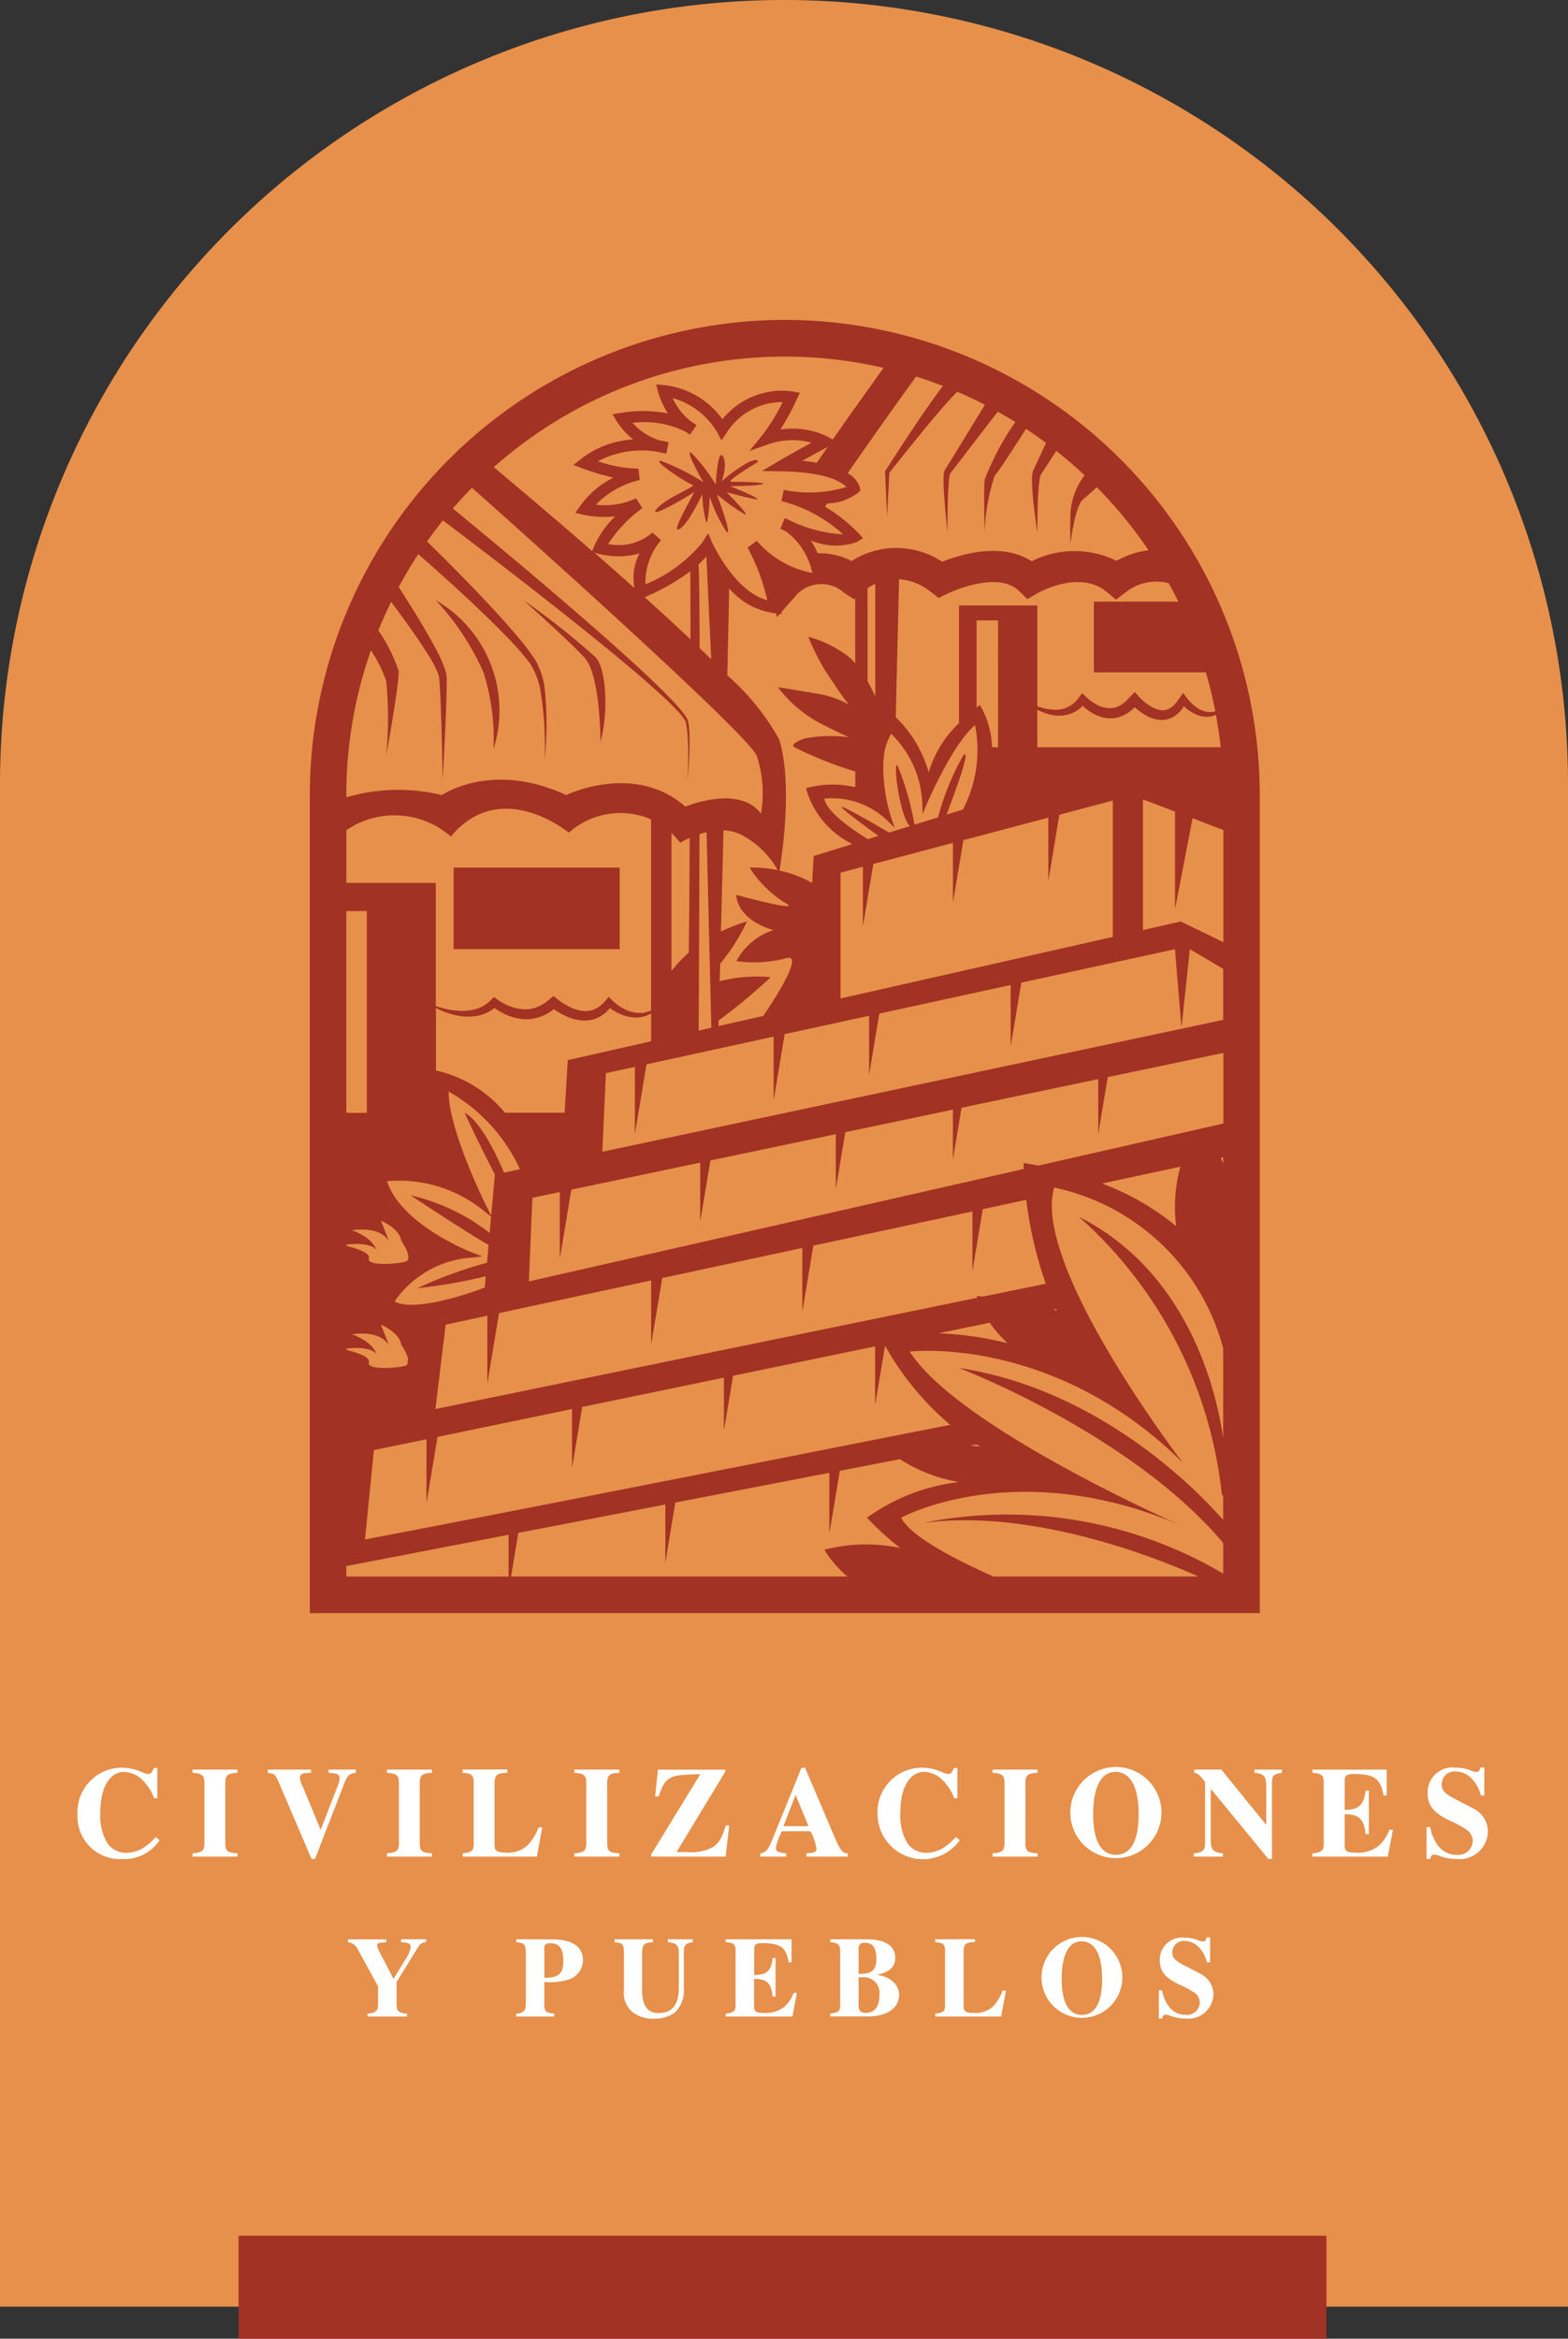 <svg xmlns="http://www.w3.org/2000/svg" width="78.771" height="117.48" viewBox="0 0 78.771 117.48"><rect x="0" y="0" width="78.771" height="117.48" fill="#333333" stroke="none"/><g id="CIVILIZACIONES_Y_PUEBLOS" data-name="CIVILIZACIONES Y PUEBLOS" transform="translate(-890.575 -228.519)"><path id="Rectangle_224" data-name="Rectangle 224" d="M39.385,0h0A39.385,39.385,0,0,1,78.771,39.385v76.486a0,0,0,0,1,0,0H0a0,0,0,0,1,0,0V39.385A39.385,39.385,0,0,1,39.385,0Z" transform="translate(890.575 228.519)" fill="#e6904b"></path><path id="Path_1975" data-name="Path 1975" d="M7.909,6.017a2.947,2.947,0,0,1-.672.575,1.674,1.674,0,0,1-.815.22,1.146,1.146,0,0,1-.95-.491,2.724,2.724,0,0,1-.349-1.552c0-1.293.511-2.024,1.19-2.024a1.4,1.4,0,0,1,1.08.582,2.187,2.187,0,0,1,.433.744h.162V2.552H7.812c-.1.233-.162.3-.284.3a.82.82,0,0,1-.3-.091,2.608,2.608,0,0,0-1.009-.226A2.232,2.232,0,0,0,3.978,4.912,2.132,2.132,0,0,0,6.241,7.123,2.123,2.123,0,0,0,8.1,6.179ZM12.015,7V6.838c-.491-.032-.614-.1-.614-.524V3.276c0-.362.136-.466.614-.485V2.629H9.752v.162c.466.032.6.123.6.485V6.315c0,.4-.116.478-.6.524V7Zm5.948-4.371H16.586v.162c.459.032.556.078.556.284a1.212,1.212,0,0,1-.129.459l-.821,2.127L15.3,3.5a1.192,1.192,0,0,1-.149-.466c0-.149.1-.22.343-.233l.213-.013V2.629H13.534v.162c.323.045.388.091.543.453l1.655,3.873h.175l1.474-3.8c.155-.4.246-.485.582-.53ZM21.784,7V6.838c-.491-.032-.614-.1-.614-.524V3.276c0-.362.136-.466.614-.485V2.629H19.521v.162c.466.032.6.123.6.485V6.315c0,.4-.116.478-.6.524V7Zm5.541-1.468h-.187a2.66,2.66,0,0,1-.562.912,1.469,1.469,0,0,1-1.1.356c-.42,0-.55-.1-.55-.375v-3c0-.53.084-.614.647-.64V2.623l-2.25.006v.162c.44.026.556.116.556.485v3.09c0,.343-.084.414-.556.472V7h3.731ZM31.2,7V6.838c-.491-.032-.614-.1-.614-.524V3.276c0-.362.136-.466.614-.485V2.629H28.935v.162c.466.032.6.123.6.485V6.315c0,.4-.116.478-.6.524V7Zm5.515-1.565h-.168c-.187.55-.272.821-.634,1.08a2.327,2.327,0,0,1-1.306.259h-.537l2.45-4.041v-.1H33.137l-.142,1.338h.181c.291-.925.556-1.054,1.552-1.093l.537-.019L32.794,6.9V7h3.743ZM42.673,7V6.838c-.265,0-.381-.142-.711-.925L40.527,2.539h-.181L38.917,6.063c-.246.608-.343.724-.64.776V7h1.306V6.838c-.381-.026-.524-.1-.524-.265a2.4,2.4,0,0,1,.2-.627l.084-.22H40.8a2.841,2.841,0,0,1,.3.879c0,.142-.084.194-.3.213l-.207.019V7ZM40.7,5.474H39.441L40.049,3.9Zm7.4.543a2.947,2.947,0,0,1-.672.575,1.674,1.674,0,0,1-.815.22,1.146,1.146,0,0,1-.95-.491,2.724,2.724,0,0,1-.349-1.552c0-1.293.511-2.024,1.19-2.024a1.4,1.4,0,0,1,1.08.582,2.187,2.187,0,0,1,.433.744h.162V2.552h-.175c-.1.233-.162.3-.284.3a.82.82,0,0,1-.3-.091,2.608,2.608,0,0,0-1.009-.226,2.232,2.232,0,0,0-2.243,2.379A2.279,2.279,0,0,0,48.3,6.179ZM52.21,7V6.838c-.491-.032-.614-.1-.614-.524V3.276c0-.362.136-.466.614-.485V2.629H49.947v.162c.466.032.6.123.6.485V6.315c0,.4-.116.478-.6.524V7Zm6.22-2.166a2.289,2.289,0,1,0-4.577.006,2.289,2.289,0,0,0,4.577-.006Zm-1.144.045c0,1.332-.394,2.03-1.138,2.03S55,6.231,55,4.866s.407-2.121,1.119-2.121C56.871,2.746,57.285,3.5,57.285,4.879Zm7.2-2.25H63.1v.162c.478.045.595.168.595.685V5.41l-2.256-2.78H60.072v.162c.129,0,.278.091.55.466V6.3c0,.394-.1.485-.569.543V7h1.461V6.838c-.5-.058-.608-.187-.608-.685V3.593L63.8,7.116h.181V3.328c0-.407.084-.472.5-.537Zm5.573,3.026h-.181a1.963,1.963,0,0,1-.53.8,1.728,1.728,0,0,1-1.177.349c-.42,0-.537-.084-.537-.362V4.873c.7,0,.983.233,1.047,1h.168V3.69h-.168c-.078.75-.362.957-1.047.963V3.2c0-.246.084-.349.42-.349,1.054,0,1.384.213,1.532,1.08h.162v-1.3H66.013v.162c.446.026.569.129.569.459v3.1c0,.336-.091.44-.569.491V7H69.8Zm4.59-1.72V2.526h-.194c-.045.175-.091.22-.207.22a.949.949,0,0,1-.272-.065,2.009,2.009,0,0,0-.756-.149,1.25,1.25,0,0,0-1.416,1.3c0,.653.375,1.009,1.106,1.358a5.987,5.987,0,0,1,.789.42.716.716,0,0,1,.369.569.724.724,0,0,1-.815.731,1.139,1.139,0,0,1-.931-.466,2.135,2.135,0,0,1-.388-.925h-.187v1.6h.187c.039-.168.091-.22.194-.22a1.026,1.026,0,0,1,.265.065,2.4,2.4,0,0,0,.84.155,1.428,1.428,0,0,0,1.6-1.377,1.307,1.307,0,0,0-.7-1.138c-.33-.181-.64-.33-.957-.5-.517-.272-.666-.42-.666-.737a.639.639,0,0,1,.711-.64,1.1,1.1,0,0,1,.8.362,1.785,1.785,0,0,1,.453.84ZM21.492,11.153H20.23V11.3c.39.029.482.075.482.241a1.438,1.438,0,0,1-.235.585l-.625,1.021-.688-1.331a1.279,1.279,0,0,1-.138-.338c0-.132.08-.149.31-.166l.155-.011v-.143H17.568V11.3a.607.607,0,0,1,.476.338l1.033,1.881v.78c0,.43-.057.551-.533.591v.143h1.99v-.143c-.453-.04-.528-.115-.528-.562V13.3l1.1-1.784a.484.484,0,0,1,.39-.224Zm4.526,0V11.3c.4.034.482.115.482.562v2.449c0,.293-.034.453-.224.528a.885.885,0,0,1-.258.052v.143h1.91v-.143c-.453-.057-.5-.109-.5-.493v-1.1a3.282,3.282,0,0,0,1.2-.115,1.025,1.025,0,0,0,.74-.987c0-.7-.585-1.038-1.543-1.038Zm1.411.4c0-.132.1-.2.287-.2.476,0,.665.264.665.9s-.235.832-.952.837Zm7.457-.4H33.63V11.3c.424.034.556.149.556.568v1.721c0,.849-.338,1.273-1.01,1.273-.556,0-.837-.361-.837-1.159V11.876c0-.47.1-.545.545-.579v-.143H30.957V11.3c.4.04.47.086.47.551v1.859a1.252,1.252,0,0,0,.459,1.124,1.689,1.689,0,0,0,1.061.31A1.735,1.735,0,0,0,34,14.824a1.555,1.555,0,0,0,.436-1.239v-1.8c0-.338.08-.43.447-.488Zm5.231,2.685h-.161a1.742,1.742,0,0,1-.47.706,1.533,1.533,0,0,1-1.044.31c-.373,0-.476-.075-.476-.321V13.143c.625,0,.872.207.929.889h.149V12.094H38.9c-.069.665-.321.849-.929.855V11.658c0-.218.075-.31.373-.31.935,0,1.228.189,1.359.958h.143V11.153h-3.31V11.3c.4.023.5.115.5.407v2.748c0,.3-.08.39-.5.436v.143h3.356Zm4.027-.9c.671-.138.912-.43.912-.866,0-.591-.522-.918-1.446-.918H41.792V11.3c.39.029.5.126.5.465V14.44c0,.321-.086.4-.5.447v.143h1.887c1.021,0,1.572-.465,1.572-1.078,0-.545-.476-.929-1.107-1.01Zm-.929-1.3c0-.224.1-.31.327-.31.39,0,.568.281.568.786,0,.562-.178.78-.895.78Zm0,1.428h.149a.791.791,0,0,1,.9.889c0,.579-.241.895-.688.895-.252,0-.361-.1-.361-.379Zm7.405.665h-.166a2.36,2.36,0,0,1-.5.809,1.3,1.3,0,0,1-.975.315c-.373,0-.488-.086-.488-.333V11.859c0-.47.075-.545.574-.568v-.143l-2,.006V11.3c.39.023.493.1.493.43v2.742c0,.3-.075.367-.493.419v.143h3.31Zm5.845-.62a2.031,2.031,0,1,0-4.061.006,2.031,2.031,0,0,0,4.061-.006Zm-1.015.04c0,1.182-.35,1.8-1.01,1.8s-1.021-.6-1.021-1.813.361-1.881.992-1.881C55.083,11.256,55.45,11.927,55.45,13.149Zm5.426-.837v-1.25H60.7c-.04.155-.08.2-.184.2a.842.842,0,0,1-.241-.057,1.783,1.783,0,0,0-.671-.132,1.109,1.109,0,0,0-1.256,1.153c0,.579.333.895.981,1.2a5.312,5.312,0,0,1,.7.373.635.635,0,0,1,.327.5.643.643,0,0,1-.723.648,1.011,1.011,0,0,1-.826-.413,1.894,1.894,0,0,1-.344-.82H58.3V15.14h.166c.034-.149.08-.2.172-.2a.91.91,0,0,1,.235.057,2.126,2.126,0,0,0,.746.138,1.267,1.267,0,0,0,1.423-1.222,1.16,1.16,0,0,0-.625-1.01c-.293-.161-.568-.293-.849-.442-.459-.241-.591-.373-.591-.654a.567.567,0,0,1,.631-.568.973.973,0,0,1,.706.321,1.583,1.583,0,0,1,.4.746Z" transform="translate(890.492 314.781)" fill="#fff"></path><rect id="Rectangle_225" data-name="Rectangle 225" width="54.651" height="5.17" transform="translate(957.211 345.999) rotate(180)" fill="#a23223"></rect><g id="Group_349" data-name="Group 349"><path id="Path_1507" data-name="Path 1507" d="M925.429,253.241c.151-.129-1.21,2.09-.744,1.866s1.174-1.771,1.174-1.771a5.875,5.875,0,0,0,.187,1.4c.13.128.182-1.27.182-1.27a7.321,7.321,0,0,0,.843,1.764c.336.306-.484-1.876-.484-1.876A10.444,10.444,0,0,0,928,254.361c.267.075-.927-1.12-.927-1.12s.97.273,1.455.352-1.045-.574-1.231-.63,1.025,0,1.529-.112-1.175-.131-1.51-.131,1.323-.988,1.323-.988.082-.261-.518.037a7,7,0,0,0-1.29.933s.317-.858.056-1.268-.354,1.435-.354,1.435a8.247,8.247,0,0,0-1.25-1.622c-.3-.111.625,1.492.625,1.492a11.408,11.408,0,0,0-2.116-1.063c-.541-.093,1.286,1.119,1.566,1.193s-1.268.6-1.79,1.212S925.279,253.37,925.429,253.241Z" fill="#a23223"></path><rect id="Rectangle_226" data-name="Rectangle 226" width="8.342" height="4.095" transform="translate(913.363 272.102)" fill="#a23223"></rect><path id="Path_1508" data-name="Path 1508" d="M915.369,266.142a6.4,6.4,0,0,0-2.9-7.469,13.017,13.017,0,0,1,2.394,3.618A11.141,11.141,0,0,1,915.369,266.142Z" fill="#a23223"></path><path id="Path_1509" data-name="Path 1509" d="M919.942,261.556c.8.871.8,4.227.8,4.227.377-1.36.33-3.543-.225-4.227a36.825,36.825,0,0,0-3.64-2.883S919.137,260.684,919.942,261.556Z" fill="#a23223"></path><path id="Path_1510" data-name="Path 1510" d="M930,244.589a23.888,23.888,0,0,0-23.861,23.861v41.1h47.723v-41.1A23.888,23.888,0,0,0,930,244.589Zm22.026,61.444v1.535a21.355,21.355,0,0,0-15.078-2.548c5.241-.7,11.229,1.526,13.832,2.692h-10.3c-1.819-.807-4.165-2-4.633-2.955,0,0,5.787-3.174,14.075.4,0,0-11.217-4.916-13.646-8.745,0,0,7.216-.865,13.717,5.583,0,0-7.625-9.943-6.456-13.822a11.189,11.189,0,0,1,8.487,8.074v4.528c-.28-2.024-1.588-8.278-7.246-11.131a21.665,21.665,0,0,1,7.174,13.921l.072.129v1.178c-1.179-1.35-6.128-6.556-13.278-7.637C938.752,297.233,947.408,300.543,952.03,306.033Zm-22.315-40.384a12.253,12.253,0,0,0-2.6-3.209c.047-2.026.082-3.608.093-4.369a3.584,3.584,0,0,0,2.274,1.248l.082.007.049.191.154-.175.094.007-.018-.093.759-.864a1.706,1.706,0,0,1,2.375-.1l.5.326.065-.058v3.285a2.627,2.627,0,0,0-.7-.594,5.488,5.488,0,0,0-1.654-.74,10.665,10.665,0,0,0,1.293,2.355,10.908,10.908,0,0,0,.74,1.046,4.673,4.673,0,0,0-1.4-.512c-1.592-.278-2.157-.355-2.157-.355A6.427,6.427,0,0,0,932.078,265c.448.231.827.412,1.145.554a7.136,7.136,0,0,0-2.237.062c-.833.309-.5.439-.5.439a18.975,18.975,0,0,0,3.056,1.217v.788a5.116,5.116,0,0,0-2.372.023l-.094.021.016.1a4.431,4.431,0,0,0,2.306,2.715l-1.945.6-.079,1.352a5.938,5.938,0,0,0-1.642-.622C929.847,271.577,930.414,267.914,929.715,265.649Zm-7.178-12.1a3.736,3.736,0,0,1-2.022.324,4.388,4.388,0,0,1,2.2-1.238l-.061-.572a6.866,6.866,0,0,1-2.044-.372,4.75,4.75,0,0,1,2.986-.481,3.214,3.214,0,0,0,.457.092l.117-.563a4.24,4.24,0,0,0-.465-.1,3.065,3.065,0,0,1-1.348-.876,4.667,4.667,0,0,1,2.657.438c.073.052.15.1.231.148l.327-.472a1.959,1.959,0,0,0-.256-.169,3.1,3.1,0,0,1-.944-1.191,3.772,3.772,0,0,1,2.227,1.7l.225.424.269-.4a3.293,3.293,0,0,1,2.786-1.524h.02a10.016,10.016,0,0,1-1.02,1.658l-.646.793.965-.339a3.6,3.6,0,0,1,2.144-.07c-1.025.559-1.6.894-1.6.9l-.884.519,1.024.018c2.217.041,2.974.532,3.218.787a6.325,6.325,0,0,1-3.149.142l-.112.565a7.271,7.271,0,0,1,3.094,1.671,7.02,7.02,0,0,1-2.624-.674,2.184,2.184,0,0,0-.307-.137l-.219.532c.042.02.136.064.266.12a3.521,3.521,0,0,1,1.341,2.1,4.877,4.877,0,0,1-2.791-1.614l-.465.336a10.312,10.312,0,0,1,.993,2.654c-1.663-.463-2.745-2.848-2.757-2.874l-.22-.495-.287.459A7.241,7.241,0,0,1,923,257.872a3.288,3.288,0,0,1,.781-2.218l-.431-.382a2.586,2.586,0,0,1-2.225.575,6.762,6.762,0,0,1,1.716-1.8Zm9.071-1.785q-.337-.059-.72-.1c.332-.185.756-.419,1.262-.692C931.966,251.246,931.785,251.51,931.608,251.768ZM922.7,256.32a2.663,2.663,0,0,0-.249,1.742c-.679-.607-1.36-1.207-2.021-1.783l.193.055A4.017,4.017,0,0,0,922.7,256.32Zm2.553.895c.006.61.01,1.83.01,3.423-.735-.692-1.515-1.408-2.3-2.12A10.915,10.915,0,0,0,925.253,257.215Zm.47,3.86c-.008-2.125-.024-3.687-.054-4.208a4.537,4.537,0,0,0,.393-.4l.243,5.174C926.115,261.452,925.921,261.264,925.723,261.075Zm23.564-3.259q.254.456.485.926h-4.245v3.549h5.626q.281.96.474,1.954a.912.912,0,0,1-.4.036,1.268,1.268,0,0,1-.589-.262,2.391,2.391,0,0,1-.464-.474l-.157-.218-.18.244c-.067.092-.127.192-.2.276a1.271,1.271,0,0,1-.233.211.711.711,0,0,1-.541.132,1.567,1.567,0,0,1-.58-.251,2.768,2.768,0,0,1-.51-.445l-.188-.212-.217.218c-.08.08-.153.168-.233.245a1.555,1.555,0,0,1-.259.191.99.99,0,0,1-.583.155,1.458,1.458,0,0,1-.615-.171,2.406,2.406,0,0,1-.549-.4l-.185-.179-.152.193a1.412,1.412,0,0,1-1.277.636,2.672,2.672,0,0,1-.788-.161l-.04-.014v-5.061h-3.934v5.909a5.622,5.622,0,0,0-1.524,2.475,6.179,6.179,0,0,0-1.656-2.775l.169-6.927a2.824,2.824,0,0,1,1.6.642l.393.3.443-.221c.025-.013,2.486-1.2,3.584-.137l.429.413.515-.3c.021-.012,2.086-1.195,3.453-.072l.483.4.5-.382A2.467,2.467,0,0,1,949.287,257.816Zm2.613,8.24h-9.214v-1.888a2.618,2.618,0,0,0,.8.277,1.808,1.808,0,0,0,.909-.086,1.623,1.623,0,0,0,.569-.381,2.682,2.682,0,0,0,.483.359,1.845,1.845,0,0,0,.822.263,1.5,1.5,0,0,0,.865-.211,2.044,2.044,0,0,0,.354-.253q.048-.043.093-.09a3.193,3.193,0,0,0,.419.323,1.846,1.846,0,0,0,.8.309,1.19,1.19,0,0,0,.872-.253,1.483,1.483,0,0,0,.3-.312c.028-.038.052-.078.076-.117a2.311,2.311,0,0,0,.4.3,1.485,1.485,0,0,0,.76.233,1.16,1.16,0,0,0,.452-.1Q951.81,265.234,951.9,266.056Zm-2.236,24.06a12.929,12.929,0,0,0-3.726-2.145l3.935-.846A7.612,7.612,0,0,0,949.664,290.116Zm-8.464,5.876a17.348,17.348,0,0,0-3.465-.5l2.558-.529A5.907,5.907,0,0,0,941.2,295.992Zm2.3-1.688.128-.026.043.094C943.613,294.349,943.556,294.327,943.5,294.3Zm-3.525-.657-.332-.022s.006.03.023.086L912.449,299.3l.514-4.239,2.095-.45v3.4l.588-3.531,7.641-1.642v3.215l.556-3.334,7.039-1.513v3.2l.552-3.315,7.993-1.718v3l.519-3.114,2.183-.469a20.011,20.011,0,0,0,.984,4.213Zm-24.553-14.491a3.16,3.16,0,0,0,.614.35,2.51,2.51,0,0,0,.871.208,2.044,2.044,0,0,0,.9-.156,2.16,2.16,0,0,0,.591-.347,3.68,3.68,0,0,0,.549.324,2.425,2.425,0,0,0,.842.242,1.651,1.651,0,0,0,.9-.177,1.54,1.54,0,0,0,.521-.443,2.657,2.657,0,0,0,.527.3,1.984,1.984,0,0,0,.8.174,1.447,1.447,0,0,0,.751-.206v1.4l-4.191.948-.157,2.641h-3a6.253,6.253,0,0,0-3.464-2.12v-3.139c.112.056.226.109.342.157a3.756,3.756,0,0,0,.908.25,2.7,2.7,0,0,0,.971-.045A2.168,2.168,0,0,0,915.419,279.156Zm14.017,1.435v3.2l.554-3.325,4.244-.924V282.5l.511-3.064,6.6-1.438v3.082l.533-3.2L949.6,276.2l.329,3.937.42-3.937,1.676.985v2.566l-31.191,6.625.179-3.948,1.456-.317v3.372l.583-3.5Zm21.046-10.967,1.548.591v5.631l-2.141-1.037-1.9.429v-6.565l1.614.616v4.891Zm-11.524-3.147a13.087,13.087,0,0,0-1.261,3.1l-1.185.368a14.17,14.17,0,0,0-.84-2.947c-.252-.433.049,2.428.609,3.019l-1.042.324h0s-1.9-1.121-2.339-1.281c-.368-.135,1.276,1.068,1.8,1.448l-.528.164c-.85-.515-2.08-1.387-2.19-2.034a3.968,3.968,0,0,1,3.238,1.178l.3.282-.139-.391a8.412,8.412,0,0,1-.431-2.987,1.316,1.316,0,0,0,.027-.241,2.828,2.828,0,0,1,.366-1.1,5.188,5.188,0,0,1,1.564,3.558l.014.467.182-.43c.013-.032,1.3-3.068,2.452-4.031a6.46,6.46,0,0,1-.609,4.24l-.824.256C938.494,268.48,939.416,265.989,938.958,266.477Zm1.753-.421h-.3a4.477,4.477,0,0,0-.553-2.018l-.056-.1-.092.067-.079.059v-4.382h1.082Zm-6.266,5.864,4-1.06v3l.523-3.136,4.268-1.132v3.181l.555-3.328,2.685-.712v6.851L932.8,278.676v-6.32l1.125-.3v2.991Zm-26.2,18.4c1.236-.167,1.7.267,1.873.564l-.41-1.049c1.015.463,1.015,1,1.015,1s.687.955.179,1.073-1.911.211-1.8-.177c.086-.3-.747-.537-1.125-.627v-.064c1.3-.155,1.507.281,1.507.281C909.262,290.639,908.247,290.318,908.247,290.318Zm6.681,2.872c-1.009.4-3.639,1.233-4.532.7a5.126,5.126,0,0,1,3.87-2.2l.532-.062-.5-.191c-.036-.014-3.567-1.382-4.283-3.583a6.726,6.726,0,0,1,4.809,1.442l.422.338-.073.818a10.252,10.252,0,0,0-3.974-1.891s2.97,1.967,3.92,2.493l-.08.895a21.862,21.862,0,0,0-3.5,1.278,26.014,26.014,0,0,0,3.437-.6Zm.967-5.767c-.394-.933-1.211-2.625-1.982-3.005,0,0,.908,1.951,1.528,3.1l-.007,0-.185,2.069-.227-.452c-.02-.039-1.925-3.85-1.91-5.786a8.624,8.624,0,0,1,3.581,3.9Zm-7.648,8.12c1.236-.167,1.7.268,1.873.564l-.41-1.049c1.015.464,1.015,1,1.015,1a2.441,2.441,0,0,1,.35.7l-.038.3a.245.245,0,0,1-.133.074c-.507.118-1.911.21-1.8-.178.086-.3-.747-.536-1.125-.627v-.064c1.3-.154,1.507.281,1.507.281C909.262,295.865,908.247,295.543,908.247,295.543Zm34.489-8.473c-.24-.047-.487-.091-.739-.132,0,0,0,.106.006.3l-24.859,5.649.174-4.2,1.379-.289v3.345l.578-3.466,6.476-1.358v2.958l.511-3.066,6.3-1.32v2.756l.476-2.856,5.406-1.133v2.5l.433-2.594,6.87-1.44v2.754l.476-2.854,5.81-1.218v3.55Zm-8.191-23.563c-.11-.244-.24-.506-.388-.766V258.06a2.84,2.84,0,0,1,.388-.211ZM930,273.858c1.037.561-2.433-.384-2.433-.384s-.056,1.189,1.865,1.767a3.262,3.262,0,0,0-1.865,1.558,6.418,6.418,0,0,0,2.487-.14c1.117-.35-1.135,2.894-1.135,2.894h0l-2.249.509.007-.283a28.636,28.636,0,0,0,2.614-2.171,7.552,7.552,0,0,0-2.563.2l.023-.876a9.881,9.881,0,0,0,1.347-2.125,8.138,8.138,0,0,0-1.306.51c.042-1.63.086-3.364.129-5.087a2.148,2.148,0,0,1,.922.236,4.42,4.42,0,0,1,1.8,1.764,6.541,6.541,0,0,0-1.411-.13A5.545,5.545,0,0,0,930,273.858Zm-3.929-3.537.239,9.823-.636.144c.013-2.511.029-6.173.04-9.867C925.831,270.384,925.95,270.35,926.075,270.321Zm-.9,6.058a6.388,6.388,0,0,0-.863.914V270.37a3.543,3.543,0,0,1,.442.485,4.229,4.229,0,0,1,.472-.245C925.216,272.616,925.2,274.6,925.178,276.379Zm-1.891,2.9-.033.015a1.765,1.765,0,0,1-.35.1,1.637,1.637,0,0,1-.357,0,1.819,1.819,0,0,1-.671-.225,2.568,2.568,0,0,1-.564-.427l-.145-.148-.155.173a1.5,1.5,0,0,1-.529.435,1.188,1.188,0,0,1-.645.1,2.284,2.284,0,0,1-.67-.218,3.079,3.079,0,0,1-.606-.394l-.167-.142-.181.147a2.264,2.264,0,0,1-.6.392,1.534,1.534,0,0,1-.689.129,2.228,2.228,0,0,1-.712-.143,2.779,2.779,0,0,1-.652-.353l-.164-.121-.131.133a1.848,1.848,0,0,1-.678.445,2.5,2.5,0,0,1-.842.12,3.863,3.863,0,0,1-.88-.126c-.131-.032-.262-.069-.392-.11v-6.191h-4.493v-2.648a4.3,4.3,0,0,1,5.252.318c2.511-3.027,5.924-.193,5.924-.193a3.9,3.9,0,0,1,4.132-.671Zm-15.308-4.995h1.032v10.138h-1.032Zm1.385,27.078,2.643-.546v3.2l.553-3.317,6.759-1.4v2.954l.51-3.059,7.12-1.472v2.665l.46-2.76,7.136-1.475V299.1l.5-2.983a14.352,14.352,0,0,0,3.273,3.975c-3.458.684-23.806,4.708-29.4,5.759Zm30.454-.173c-.16-.018-.326-.035-.5-.048l.323-.063C939.7,301.112,939.759,301.148,939.818,301.185ZM924,304.094v2.923l.5-3.02,7.739-1.494v3.042l.525-3.144,3.022-.583a7.838,7.838,0,0,0,2.976,1.147,9.906,9.906,0,0,0-4.632,1.792,14.235,14.235,0,0,0,1.675,1.525,8.331,8.331,0,0,0-3.818.087,5.523,5.523,0,0,0,1.159,1.343H916.248l.366-2.191Zm28.026-17.118c-.039-.1-.078-.2-.117-.289l.117-.025Zm-3.757-30.817a4.472,4.472,0,0,0-1.6.532,4.805,4.805,0,0,0-4.269.022c-1.517-.98-3.588-.337-4.49.025a4.189,4.189,0,0,0-4.557-.036,3.489,3.489,0,0,0-1.7-.391,4.845,4.845,0,0,0-.343-.643,3.174,3.174,0,0,0,2.331.069l.287-.184-.229-.253a8.072,8.072,0,0,0-1.681-1.33l.108-.162a2.633,2.633,0,0,0,1.558-.541l.119-.112-.036-.16a1.232,1.232,0,0,0-.611-.7c1.013-1.467,2.234-3.193,3.44-4.863q.686.214,1.351.474c-.153.2-.3.393-.44.591-.287.4-.565.805-.839,1.211-.548.813-1.082,1.631-1.61,2.455l-.021.034,0,.029.1,2.232.118-2.192q.9-1.139,1.816-2.257c.31-.375.623-.747.942-1.111.159-.182.32-.361.483-.532.055-.059.111-.114.166-.169q.708.3,1.391.656l-1.636,2.67-.246.4-.123.2a.527.527,0,0,0-.055.161l-.013.131a9.454,9.454,0,0,0,.025.958c.041.63.1,1.256.167,1.881,0-.628.005-1.257.03-1.883.014-.311.028-.628.071-.924l.021-.1c.015-.032,0-.021.027-.058l.144-.188.287-.374L940.7,249.2q.449.249.883.519a13.349,13.349,0,0,0-1.546,2.908c-.045.631,0,2.633,0,2.633a10.4,10.4,0,0,1,.5-2.83c.261-.3,1.182-1.742,1.58-2.368q.513.339,1.006.705l-.192.416-.283.613-.142.308a1.337,1.337,0,0,0-.05.129.522.522,0,0,0-.02.108,1.187,1.187,0,0,0-.016.19,10.919,10.919,0,0,0,.089,1.38q.078.676.18,1.349,0-.68.017-1.357a10.792,10.792,0,0,1,.1-1.33.759.759,0,0,1,.067-.23l.187-.285.373-.573.207-.317q.735.58,1.419,1.223a3.579,3.579,0,0,0-.7,1.782c-.042,1.019,0,1.62,0,1.62s.21-1.853.631-2.194c.208-.169.472-.41.684-.609A22.216,22.216,0,0,1,948.273,256.159Zm-13.3-9.168c-.751,1.043-1.674,2.336-2.56,3.606l-.241-.134a4.028,4.028,0,0,0-2.391-.366,12.889,12.889,0,0,0,.823-1.51l.155-.336-.364-.068a3.683,3.683,0,0,0-1.348.054,3.844,3.844,0,0,0-2.176,1.342,4.159,4.159,0,0,0-2.917-1.712l-.409-.041.1.4a3.857,3.857,0,0,0,.492,1.062,6.6,6.6,0,0,0-2.364-.027l-.424.065.221.368a3.678,3.678,0,0,0,.816.9,4.7,4.7,0,0,0-2.6.966l-.4.314.476.182a11.8,11.8,0,0,0,1.537.453,4.578,4.578,0,0,0-1.669,1.42l-.249.35.419.1a5.158,5.158,0,0,0,1.584.078,4.822,4.822,0,0,0-1.056,1.5l-.1.247c-2.114-1.843-4.008-3.435-4.944-4.215a22.02,22.02,0,0,1,19.584-4.991Zm-25.765,14.19a6.752,6.752,0,0,1,.774,1.551,19.842,19.842,0,0,1,0,3.745s.667-3.671.623-4.249a7.873,7.873,0,0,0-1.021-2.041q.3-.73.643-1.434c.347.463.689.931,1.021,1.4.256.363.505.731.741,1.1a6.25,6.25,0,0,1,.609,1.131l.036.13.016.16.025.33.034.667.049,1.34.065,2.684.131-2.683.05-1.343.015-.674v-.341l-.005-.174c-.009-.064-.023-.132-.036-.2a6.5,6.5,0,0,0-.564-1.276c-.214-.4-.439-.791-.671-1.177-.367-.615-.747-1.218-1.136-1.819q.457-.849.987-1.652,1.094.957,2.165,1.944c.817.756,1.624,1.523,2.391,2.323a12.2,12.2,0,0,1,1.073,1.25,3.744,3.744,0,0,1,.534,1.51,17.178,17.178,0,0,1,.182,3.328,17.275,17.275,0,0,0,.027-3.358,3.932,3.932,0,0,0-.479-1.653,12.8,12.8,0,0,0-1.032-1.351c-.732-.854-1.5-1.671-2.278-2.477q-1.059-1.092-2.145-2.155.383-.54.8-1.056c2.479,1.873,4.943,3.773,7.364,5.721,1.248,1.011,2.494,2.027,3.673,3.112.293.273.582.551.847.846.061.077.132.149.185.229l.082.119.052.119c.035.195.064.393.08.592a14.958,14.958,0,0,1-.018,2.4,15.045,15.045,0,0,0,.116-2.411,5.929,5.929,0,0,0-.057-.606c-.019-.053-.037-.11-.06-.16l-.083-.133c-.055-.09-.123-.165-.184-.248-.259-.314-.539-.605-.823-.893-1.142-1.14-2.348-2.207-3.557-3.271-2.34-2.046-4.719-4.041-7.121-6.014q.463-.539.961-1.044c2.347,2.089,13.845,12.36,14.307,13.466a6.1,6.1,0,0,1,.215,2.91c-1.1-1.491-3.8-.356-3.8-.356-2.575-2.254-5.988-.58-5.988-.58-3.735-1.738-6.246,0-6.246,0a9.259,9.259,0,0,0-4.8.112v-.134A21.938,21.938,0,0,1,909.212,261.181Zm-1.233,46.008,8.155-1.575v2.1h-8.155Z" fill="#a23223"></path></g></g></svg>